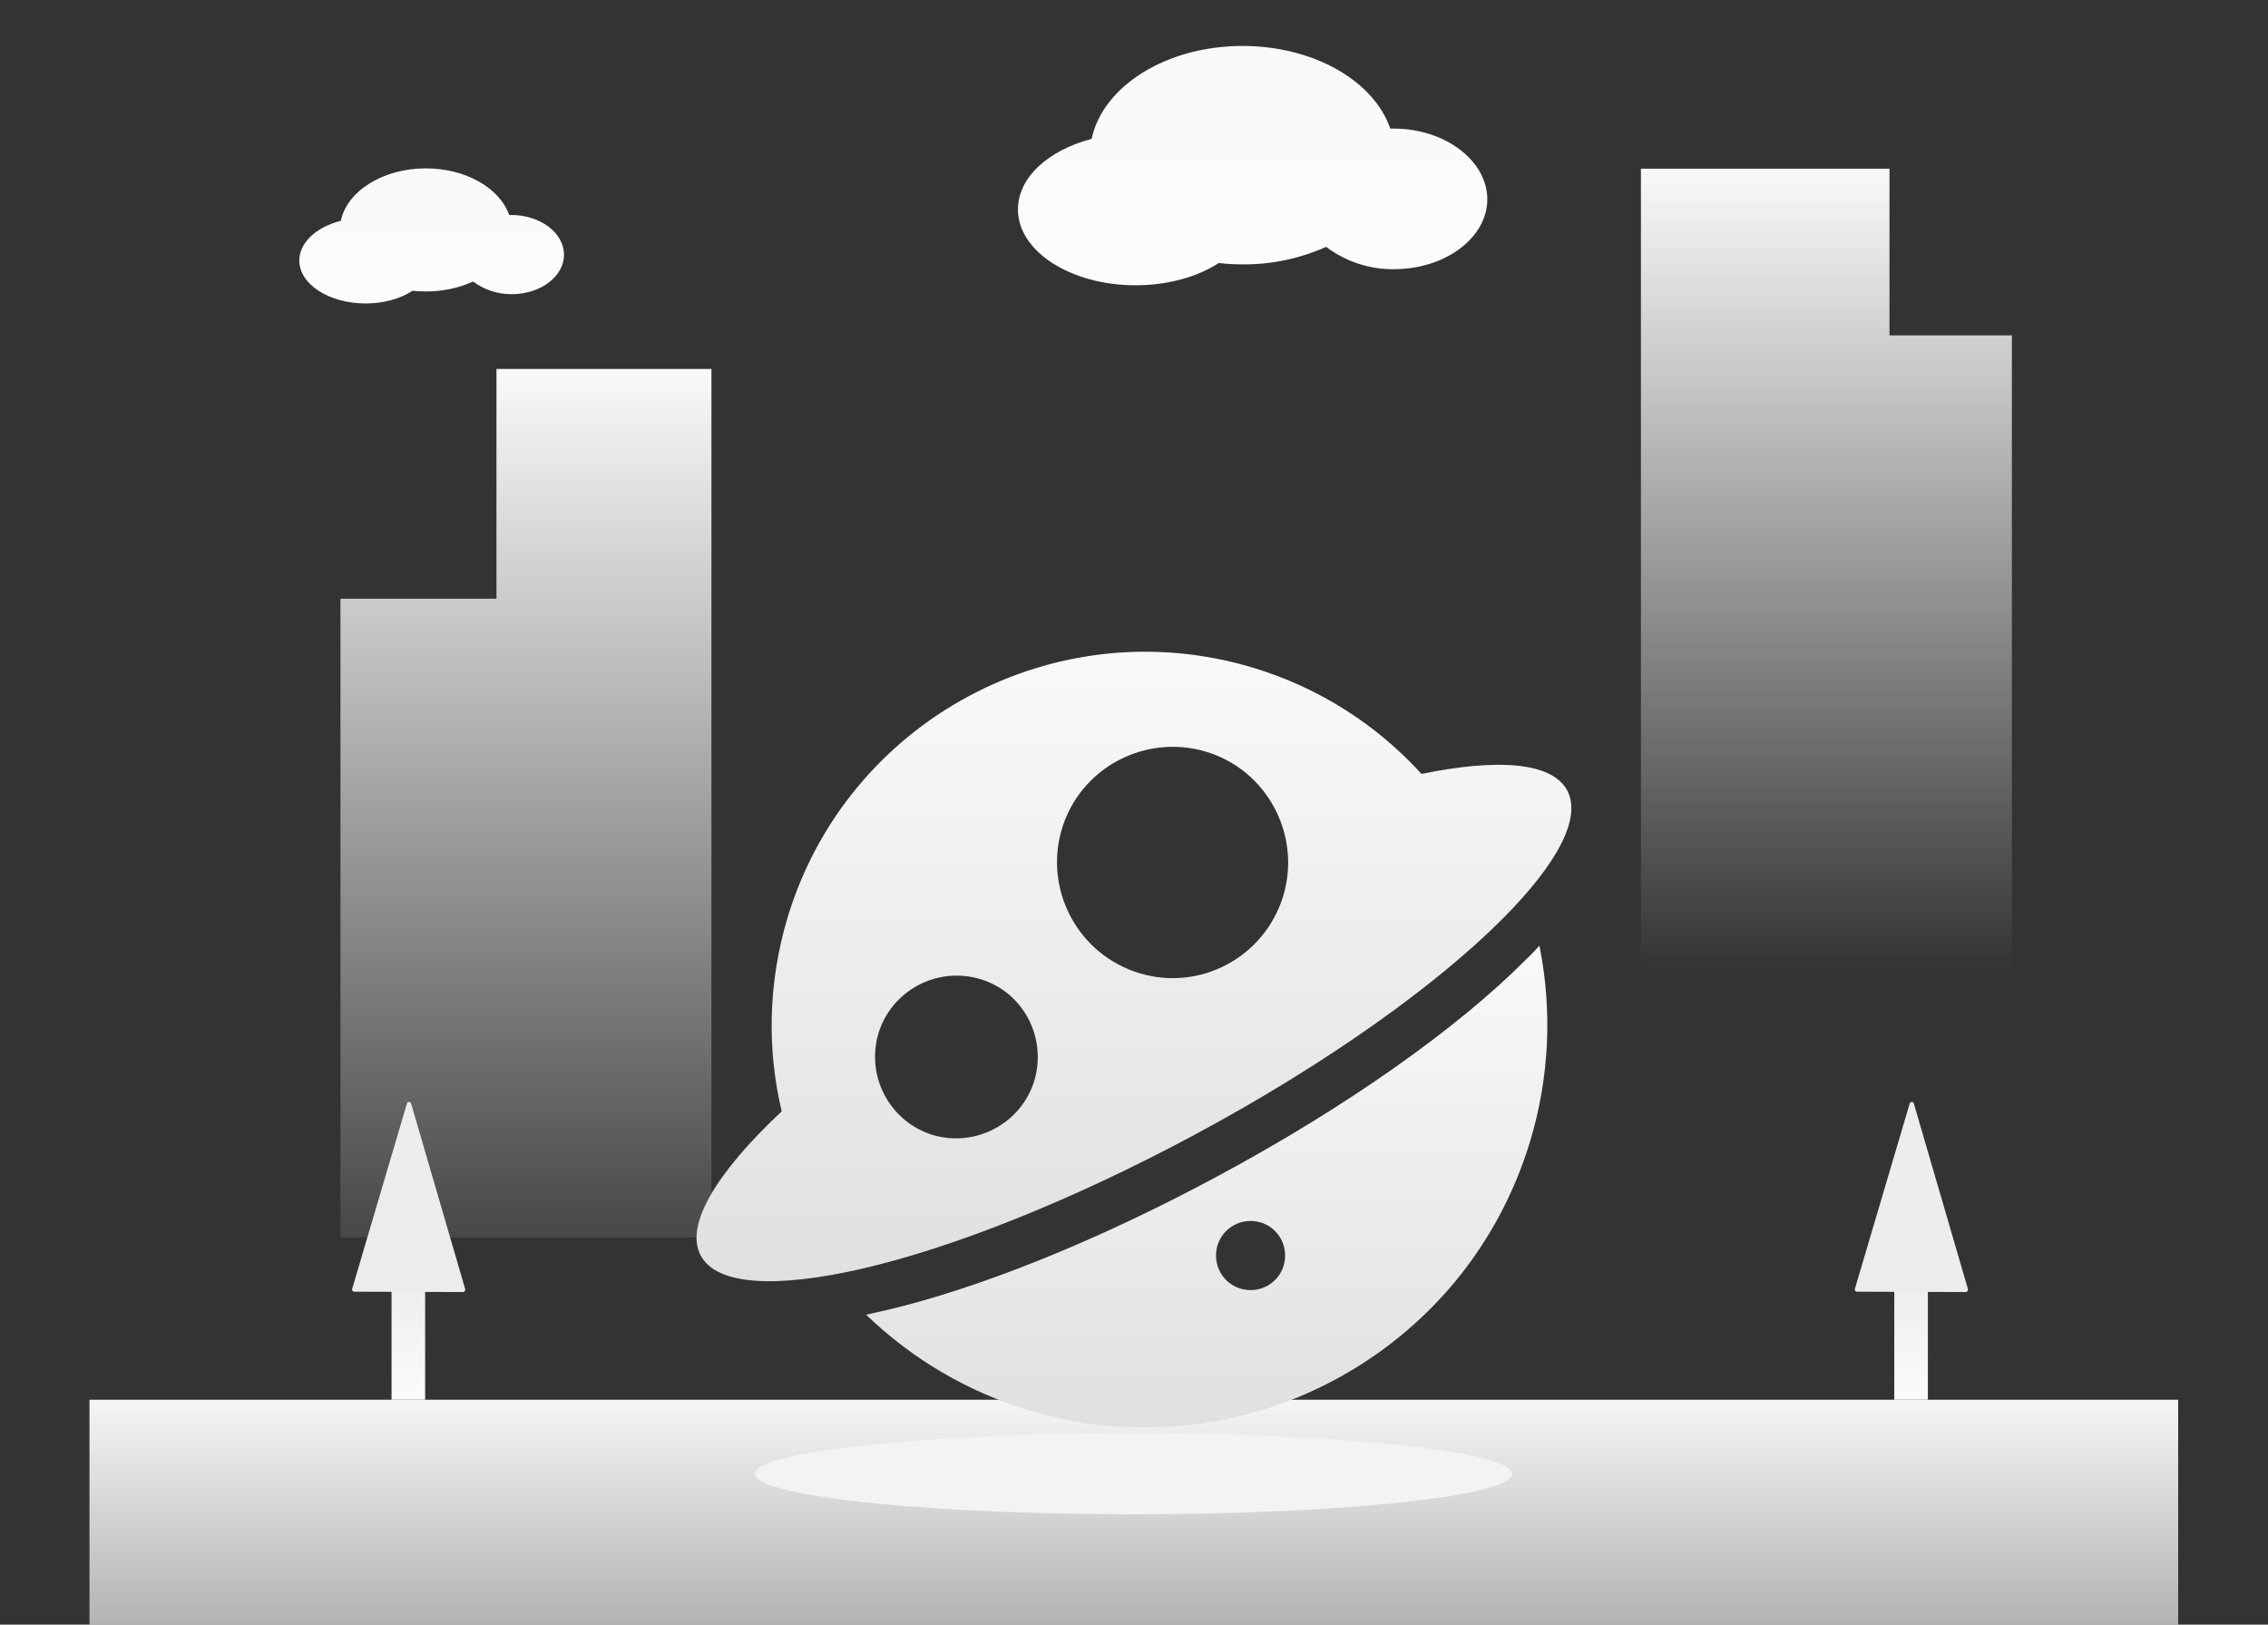 <?xml version="1.0" encoding="utf-8"?>
<!-- Generator: Adobe Illustrator 23.0.0, SVG Export Plug-In . SVG Version: 6.00 Build 0)  -->
<svg version="1.1" id="图层_1" xmlns="http://www.w3.org/2000/svg" xmlns:xlink="http://www.w3.org/1999/xlink" x="0px" y="0px"
	 viewBox="0 0 661.5 473.8" style="enable-background:new 0 0 661.5 473.8;" xml:space="preserve">
<rect x="0" y="0" width="661.5" height="473.8" fill="#333333" stroke="none"/>
<style type="text/css">
	.st0{fill:url(#SVGID_1_);}
	.st1{fill:url(#SVGID_2_);}
	.st2{fill:url(#SVGID_3_);}
	.st3{fill:url(#SVGID_4_);}
	.st4{fill:url(#SVGID_5_);}
	.st5{fill:url(#SVGID_6_);}
	.st6{fill:url(#SVGID_7_);}
	.st7{fill:url(#SVGID_8_);}
	.st8{fill:url(#SVGID_9_);}
	.st9{fill:#F3F3F3;}
	.st10{fill:url(#SVGID_10_);}
	.st11{fill:url(#SVGID_11_);}
</style>
<g>
	<g>
		
			<linearGradient id="SVGID_1_" gradientUnits="userSpaceOnUse" x1="365.302" y1="459.628" x2="365.302" y2="389.775" gradientTransform="matrix(1 0 0 -1 0 473)">
			<stop  offset="4.528621e-07" style="stop-color:#F9F9F9"/>
			<stop  offset="1" style="stop-color:#FCFBFE"/>
		</linearGradient>
		<path class="st0" d="M406.5,37.5c-0.3,0-0.7,0-1,0c-4.8-13.9-22.3-24.1-43.1-24.1c-22.3,0-40.8,11.8-44,27.1
			c-12.6,3.3-21.5,11.2-21.5,20.6c0,12.2,15.4,22.1,34.3,22.1c9.5,0,18.1-2.5,24.3-6.5c2.3,0.3,4.6,0.4,6.9,0.4
			c8.4,0.1,16.7-1.7,24.4-5.1c5.7,4.3,12.7,6.6,19.8,6.5c15,0,27.2-9.2,27.2-20.4S421.5,37.5,406.5,37.5z"/>
		
			<linearGradient id="SVGID_2_" gradientUnits="userSpaceOnUse" x1="125.855" y1="423.906" x2="125.855" y2="384.494" gradientTransform="matrix(1 0 0 -1 0 473)">
			<stop  offset="4.528621e-07" style="stop-color:#F9F9F9"/>
			<stop  offset="1" style="stop-color:#FCFBFE"/>
		</linearGradient>
		<path class="st1" d="M149.1,62.7c-0.2,0-0.4,0-0.6,0c-2.7-7.8-12.6-13.6-24.3-13.6c-12.6,0-23,6.7-24.8,15.3
			c-7.1,1.8-12.1,6.3-12.1,11.6c0,6.9,8.7,12.5,19.3,12.5c5.4,0,10.2-1.4,13.7-3.7c1.3,0.1,2.6,0.2,3.9,0.2c4.7,0,9.4-0.9,13.8-2.9
			c3.2,2.4,7.1,3.7,11.2,3.7c8.5,0,15.3-5.2,15.3-11.5C164.5,67.9,157.6,62.7,149.1,62.7z"/>
		
			<linearGradient id="SVGID_3_" gradientUnits="userSpaceOnUse" x1="330.75" y1="68.569" x2="330.75" y2="-123.499" gradientTransform="matrix(1 0 0 -1 0 473)">
			<stop  offset="4.528621e-07" style="stop-color:#F9F9F9"/>
			<stop  offset="1" style="stop-color:#FFFFFF;stop-opacity:0"/>
		</linearGradient>
		<rect x="26.1" y="408.2" class="st2" width="609.2" height="191.8"/>
		
			<linearGradient id="SVGID_4_" gradientUnits="userSpaceOnUse" x1="153.395" y1="365.412" x2="153.395" y2="112.137" gradientTransform="matrix(1 0 0 -1 0 473)">
			<stop  offset="4.528621e-07" style="stop-color:#F9F9F9"/>
			<stop  offset="1" style="stop-color:#FFFFFF;stop-opacity:0.1"/>
		</linearGradient>
		<polygon class="st3" points="144.8,107.6 144.8,174.6 99.3,174.6 99.3,360.9 144.8,360.9 174.9,360.9 207.5,360.9 207.5,107.6 		
			"/>
		
			<linearGradient id="SVGID_5_" gradientUnits="userSpaceOnUse" x1="6421.306" y1="423.813" x2="6421.306" y2="188.98" gradientTransform="matrix(-1 0 0 -1 6954 473)">
			<stop  offset="4.528621e-07" style="stop-color:#F9F9F9"/>
			<stop  offset="1" style="stop-color:#FFFFFF;stop-opacity:0"/>
		</linearGradient>
		<polygon class="st4" points="551.1,49.2 551.1,97.8 586.8,97.8 586.8,284 541.3,284 511.2,284 478.6,284 478.6,49.2 		"/>
		<g>
			
				<linearGradient id="SVGID_6_" gradientUnits="userSpaceOnUse" x1="119.111" y1="98.041" x2="119.111" y2="65.381" gradientTransform="matrix(1 0 0 -1 0 473)">
				<stop  offset="4.528621e-07" style="stop-color:#EDEDEE"/>
				<stop  offset="1" style="stop-color:#FBFBFB"/>
			</linearGradient>
			<rect x="114.2" y="375.6" class="st5" width="9.8" height="32.6"/>
			
				<linearGradient id="SVGID_7_" gradientUnits="userSpaceOnUse" x1="119.106" y1="152.623" x2="119.106" y2="97.165" gradientTransform="matrix(1 0 0 -1 0 473)">
				<stop  offset="4.528621e-07" style="stop-color:#EDEDEE"/>
				<stop  offset="1" style="stop-color:#ECECEC"/>
			</linearGradient>
			<path class="st6" d="M135,376.8l-31.7-0.1c-0.4,0-0.7-0.4-0.6-0.8l16-54.1c0.2-0.6,1-0.6,1.2,0l15.8,54.2
				C135.7,376.5,135.4,376.8,135,376.8z"/>
		</g>
		<g>
			
				<linearGradient id="SVGID_8_" gradientUnits="userSpaceOnUse" x1="557.426" y1="98.041" x2="557.426" y2="65.381" gradientTransform="matrix(1 0 0 -1 0 473)">
				<stop  offset="4.528621e-07" style="stop-color:#EDEDEE"/>
				<stop  offset="1" style="stop-color:#FBFBFB"/>
			</linearGradient>
			<rect x="552.5" y="375.6" class="st7" width="9.8" height="32.6"/>
			
				<linearGradient id="SVGID_9_" gradientUnits="userSpaceOnUse" x1="557.42" y1="152.623" x2="557.42" y2="97.165" gradientTransform="matrix(1 0 0 -1 0 473)">
				<stop  offset="4.528621e-07" style="stop-color:#EDEDEE"/>
				<stop  offset="1" style="stop-color:#ECECEC"/>
			</linearGradient>
			<path class="st8" d="M573.3,376.8l-31.7-0.1c-0.4,0-0.7-0.4-0.6-0.8l16-54.1c0.2-0.6,1-0.6,1.2,0l15.8,54.2
				C574,376.5,573.7,376.8,573.3,376.8z"/>
		</g>
		<ellipse class="st9" cx="330.6" cy="429.8" rx="110.4" ry="11.8"/>
	</g>
	<g>
		
			<linearGradient id="SVGID_10_" gradientUnits="userSpaceOnUse" x1="330.751" y1="282.912" x2="330.751" y2="99.293" gradientTransform="matrix(1 0 0 -1 0 473)">
			<stop  offset="0" style="stop-color:#F0F0F2"/>
			<stop  offset="0" style="stop-color:#F0F1F2;stop-opacity:0"/>
			<stop  offset="0" style="stop-color:#F9F9F9"/>
			<stop  offset="1" style="stop-color:#DEE0E2"/>
			<stop  offset="1" style="stop-color:#FCFBFD"/>
		</linearGradient>
		<path class="st10" d="M438.4,267.8c15.7-15.8,23-29.2,18.7-37.3c-4.4-8.2-20.1-9.4-42.5-4.8c-12.8-14.1-29.6-25.1-49.2-31
			c-57.6-17.3-118.3,15.3-135.7,72.9c-5.7,19.1-6,38.5-1.7,56.5c-19,17.8-28.4,33.2-23.6,42.1c4.7,8.7,22.2,9.5,47,3.8
			c26.4-6.1,60.9-19.7,96.9-39C386.9,310.3,419,287.3,438.4,267.8L438.4,267.8z M272.1,331c-12.5-3.8-19.6-17-15.9-29.6
			c3.8-12.5,17-19.6,29.6-15.9s19.6,17,15.9,29.6C297.9,327.6,284.6,334.7,272.1,331L272.1,331z M332.3,283.8
			c-17.8-5.4-27.9-24.2-22.6-42s24.2-27.9,42-22.6s27.9,24.2,22.6,42C368.9,279.1,350.1,289.2,332.3,283.8L332.3,283.8z"/>
		
			<linearGradient id="SVGID_11_" gradientUnits="userSpaceOnUse" x1="351.958" y1="197.187" x2="351.958" y2="56.678" gradientTransform="matrix(1 0 0 -1 0 473)">
			<stop  offset="0" style="stop-color:#F0F0F2"/>
			<stop  offset="0" style="stop-color:#F0F1F2;stop-opacity:0"/>
			<stop  offset="0" style="stop-color:#F9F9F9"/>
			<stop  offset="1" style="stop-color:#DEE0E2"/>
			<stop  offset="1" style="stop-color:#FCFBFD"/>
		</linearGradient>
		<path class="st11" d="M449,275.8c-1.3,1.4-2.6,2.8-4.1,4.2c-19.4,19.5-51.5,42.5-90.1,63.2c-35.9,19.3-70.5,32.9-96.8,39
			c-1.8,0.4-3.6,0.8-5.4,1.2c13.4,12.9,29.6,22.5,47.6,27.9c15.1,4.6,30.7,6,46.4,4.3c15.1-1.6,29.5-6.1,42.9-13.3
			c13.4-7.2,25.1-16.8,34.8-28.4c10-12.1,17.4-25.9,22-41.1C451.9,314.2,452.8,294.7,449,275.8L449,275.8z M361.8,375.8
			c-5.3-1.6-8.3-7.2-6.7-12.6c1.6-5.3,7.2-8.3,12.6-6.7c5.3,1.6,8.3,7.2,6.7,12.6C372.8,374.4,367.2,377.4,361.8,375.8L361.8,375.8z
			"/>
	</g>
</g>
</svg>
